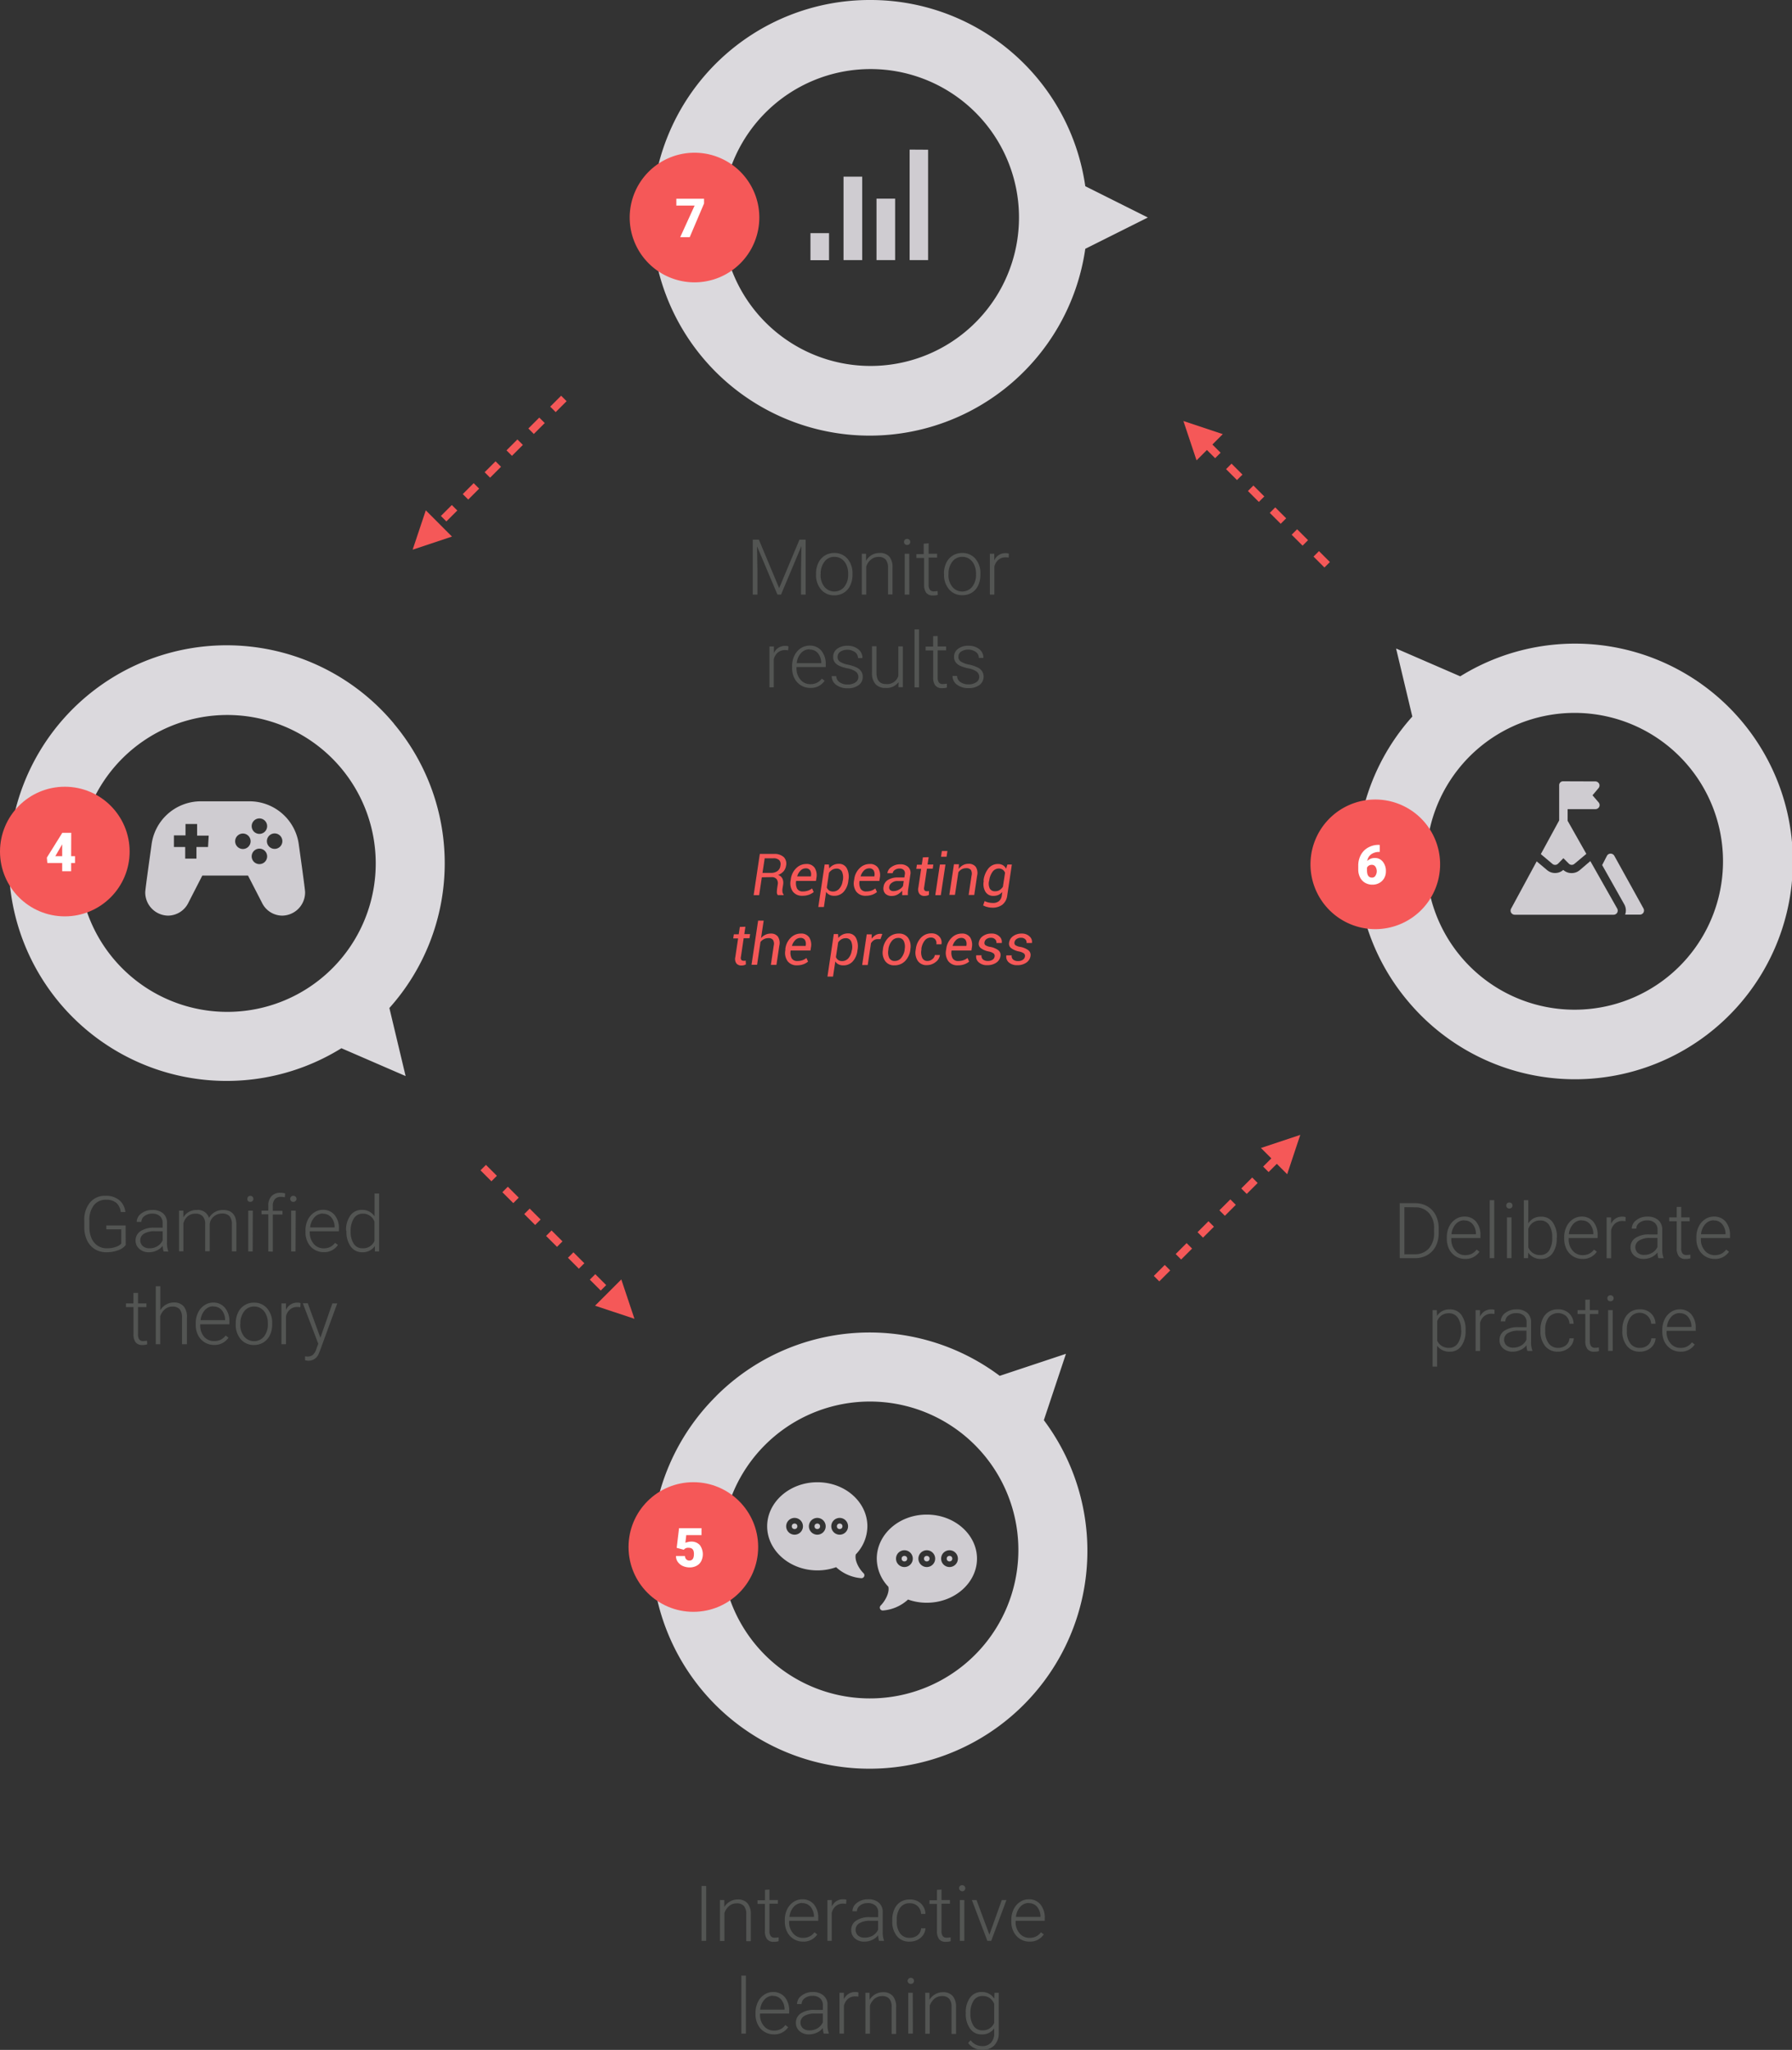 <svg xmlns="http://www.w3.org/2000/svg" xmlns:xlink="http://www.w3.org/1999/xlink" id="Layer_1" data-name="Layer 1" viewBox="0 0 463.67 530.41"><rect x="0" y="0" width="463.67" height="530.41" fill="#333333" stroke="none"/><defs><style>.cls-1,.cls-4{fill:none;}.cls-2{clip-path:url(#clip-path);}.cls-3{clip-path:url(#clip-path-2);}.cls-4{stroke:#f55858;stroke-width:2px;stroke-dasharray:4 4;}.cls-5{fill:#f55858;}.cls-6{clip-path:url(#clip-path-3);}.cls-7{fill:#535553;}.cls-8{clip-path:url(#clip-path-4);}.cls-9{fill:#dbd9dd;}.cls-10{clip-path:url(#clip-path-6);}.cls-11{clip-path:url(#clip-path-7);}.cls-12{fill:#fff;}.cls-13{clip-path:url(#clip-path-8);}.cls-14{clip-path:url(#clip-path-10);}.cls-15{clip-path:url(#clip-path-11);}.cls-16{clip-path:url(#clip-path-12);}.cls-17{clip-path:url(#clip-path-13);}.cls-18{clip-path:url(#clip-path-14);}.cls-19{clip-path:url(#clip-path-15);}.cls-20{clip-path:url(#clip-path-16);}.cls-21{clip-path:url(#clip-path-17);}.cls-22{fill:#cfccd1;}.cls-23{clip-path:url(#clip-path-18);}.cls-24{clip-path:url(#clip-path-20);}.cls-25{clip-path:url(#clip-path-21);}.cls-26{clip-path:url(#clip-path-22);}.cls-27{clip-path:url(#clip-path-23);}.cls-28{clip-path:url(#clip-path-24);}.cls-29{clip-path:url(#clip-path-26);}.cls-30{clip-path:url(#clip-path-28);}</style><clipPath id="clip-path"><rect class="cls-1" x="138.79" y="293.02" width="11.6" height="57.34" transform="translate(-185.12 196.46) rotate(-45)"></rect></clipPath><clipPath id="clip-path-2"><rect class="cls-1" x="-727.97" y="-268.18" width="1920" height="1080"></rect></clipPath><clipPath id="clip-path-3"><rect class="cls-1" x="-5.87" y="297.51" width="131.82" height="62.4"></rect></clipPath><clipPath id="clip-path-4"><rect class="cls-1" x="6.5" y="164.3" width="114.58" height="130.08" transform="translate(-132.49 94.66) rotate(-40)"></rect></clipPath><clipPath id="clip-path-6"><rect class="cls-1" x="-1" y="202.58" width="35.53" height="35.53"></rect></clipPath><clipPath id="clip-path-7"><rect class="cls-1" x="4.01" y="205.64" width="23.51" height="30.4"></rect></clipPath><clipPath id="clip-path-8"><rect class="cls-1" x="165.53" y="338.3" width="130.08" height="114.58" transform="translate(-212.19 278.9) rotate(-45)"></rect></clipPath><clipPath id="clip-path-10"><rect class="cls-1" x="125.03" y="475.88" width="200" height="62.4"></rect></clipPath><clipPath id="clip-path-11"><rect class="cls-1" x="161.64" y="382.53" width="35.53" height="35.53"></rect></clipPath><clipPath id="clip-path-12"><rect class="cls-1" x="166.65" y="385.59" width="23.51" height="30.4"></rect></clipPath><clipPath id="clip-path-13"><rect class="cls-1" x="167.92" y="-1" width="130.08" height="114.58"></rect></clipPath><clipPath id="clip-path-14"><rect class="cls-1" x="127.03" y="127.53" width="200" height="62.4"></rect></clipPath><clipPath id="clip-path-15"><rect class="cls-1" x="161.94" y="38.52" width="35.53" height="35.53"></rect></clipPath><clipPath id="clip-path-16"><rect class="cls-1" x="166.95" y="41.59" width="23.51" height="30.4"></rect></clipPath><clipPath id="clip-path-17"><rect class="cls-1" x="208.7" y="37.74" width="32.44" height="30.56"></rect></clipPath><clipPath id="clip-path-18"><rect class="cls-1" x="345.11" y="151.86" width="114.58" height="130.08" transform="translate(-45.28 309.41) rotate(-40)"></rect></clipPath><clipPath id="clip-path-20"><rect class="cls-1" x="304.18" y="299.23" width="200" height="62.4"></rect></clipPath><clipPath id="clip-path-21"><rect class="cls-1" x="338.09" y="205.88" width="35.53" height="35.53"></rect></clipPath><clipPath id="clip-path-22"><rect class="cls-1" x="343.1" y="208.94" width="23.51" height="30.4"></rect></clipPath><clipPath id="clip-path-23"><rect class="cls-1" x="389.82" y="201.16" width="36.56" height="36.53"></rect></clipPath><clipPath id="clip-path-24"><rect class="cls-1" x="319.97" y="99.83" width="11.6" height="57.34" transform="translate(4.55 267.99) rotate(-45)"></rect></clipPath><clipPath id="clip-path-26"><rect class="cls-1" x="288.22" y="307.4" width="57.34" height="11.6" transform="translate(-128.65 315.81) rotate(-45)"></rect></clipPath><clipPath id="clip-path-28"><rect class="cls-1" x="97.67" y="116.86" width="57.34" height="11.6" transform="translate(-49.73 125.26) rotate(-45)"></rect></clipPath></defs><g class="cls-2"><g class="cls-3"><polyline class="cls-4" points="125.03 302.12 157.37 334.45 158.07 335.16"></polyline><polygon class="cls-5" points="153.97 337.85 164.16 341.24 160.76 331.06 153.97 337.85"></polygon></g></g><g class="cls-6"><path class="cls-7" d="M32.53,322.13a4,4,0,0,1-2,1.39,8.52,8.52,0,0,1-3,.5,5.54,5.54,0,0,1-3-.8,5.42,5.42,0,0,1-2-2.27,7.78,7.78,0,0,1-.72-3.36V315.8a6.89,6.89,0,0,1,1.5-4.68,5,5,0,0,1,4-1.71,5.37,5.37,0,0,1,3.54,1.12,4.62,4.62,0,0,1,1.59,3.08h-1.2a3.74,3.74,0,0,0-1.15-2.38,4,4,0,0,0-2.64-.8,3.87,3.87,0,0,0-3.15,1.41,6.09,6.09,0,0,0-1.17,4v1.68a7.09,7.09,0,0,0,.55,2.87,4.4,4.4,0,0,0,1.59,1.93,4.15,4.15,0,0,0,2.37.68,6.55,6.55,0,0,0,2.66-.49,2.89,2.89,0,0,0,1.08-.75v-3.67H27.51v-1h5Z"></path><path class="cls-7" d="M42.33,323.82a5.23,5.23,0,0,1-.22-1.47,4.28,4.28,0,0,1-1.57,1.23,4.78,4.78,0,0,1-2,.44,3.51,3.51,0,0,1-2.46-.85,2.79,2.79,0,0,1-1-2.17,2.82,2.82,0,0,1,1.29-2.44,6.16,6.16,0,0,1,3.58-.9h2.13v-1.2a2.33,2.33,0,0,0-.7-1.78,2.91,2.91,0,0,0-2-.65,3.25,3.25,0,0,0-2,.62,1.9,1.9,0,0,0-.8,1.51H35.37A2.76,2.76,0,0,1,36.54,314a4.53,4.53,0,0,1,2.88-.92,4.08,4.08,0,0,1,2.79.89,3.13,3.13,0,0,1,1,2.46v5a6.19,6.19,0,0,0,.32,2.3v.11ZM38.66,323a3.84,3.84,0,0,0,2.09-.56,3.29,3.29,0,0,0,1.34-1.54v-2.32H40a5.25,5.25,0,0,0-2.74.64,2,2,0,0,0-.68,2.75l0,0a1.61,1.61,0,0,0,.35.43A2.48,2.48,0,0,0,38.66,323Z"></path><path class="cls-7" d="M47.44,313.26V315a3.88,3.88,0,0,1,1.46-1.44,4,4,0,0,1,2-.48,3,3,0,0,1,3.19,2.05,4.08,4.08,0,0,1,1.51-1.52,4.25,4.25,0,0,1,2.09-.53c2.27,0,3.42,1.24,3.47,3.71v7H60v-7a3.22,3.22,0,0,0-.61-2.1,2.5,2.5,0,0,0-2-.68,3.1,3.1,0,0,0-2.13.81,2.92,2.92,0,0,0-1,1.94v7H53.09v-7.05a2.85,2.85,0,0,0-.64-2,2.52,2.52,0,0,0-1.94-.67,3,3,0,0,0-1.89.63,3.69,3.69,0,0,0-1.17,1.87v7.24H46.32V313.26Z"></path><path class="cls-7" d="M64,310.21a.76.76,0,0,1,.75-.79h0a.78.78,0,0,1,.59.23.74.74,0,0,1,.22.56.7.7,0,0,1-.22.55.81.81,0,0,1-.59.22.77.77,0,0,1-.58-.22A.7.7,0,0,1,64,310.21Zm1.38,13.61H64.24V313.26h1.17Z"></path><path class="cls-7" d="M69.42,323.82v-9.61H67.67v-.95h1.75V312a3.48,3.48,0,0,1,.83-2.49,3,3,0,0,1,2.3-.87,4.69,4.69,0,0,1,1.24.16l-.09,1a4.81,4.81,0,0,0-1.07-.12,1.93,1.93,0,0,0-1.5.61,2.45,2.45,0,0,0-.54,1.7v1.32h2.5v.95h-2.5v9.61Z"></path><path class="cls-7" d="M75.09,310.21a.82.82,0,0,1,.22-.56.74.74,0,0,1,.58-.23.8.8,0,0,1,.6.23.78.78,0,0,1-.6,1.33.77.77,0,0,1-.58-.22A.82.82,0,0,1,75.09,310.21Zm1.38,13.61H75.34V313.26h1.17Z"></path><path class="cls-7" d="M83.78,324a4.55,4.55,0,0,1-2.44-.67,4.38,4.38,0,0,1-1.69-1.85,5.59,5.59,0,0,1-.61-2.66v-.42a6.32,6.32,0,0,1,.59-2.74,4.8,4.8,0,0,1,1.65-1.92,4,4,0,0,1,2.28-.7,3.79,3.79,0,0,1,3,1.32,5.26,5.26,0,0,1,1.13,3.58v.66H80.15v.22a4.48,4.48,0,0,0,1,3,3.3,3.3,0,0,0,2.6,1.19,3.76,3.76,0,0,0,1.65-.34,3.7,3.7,0,0,0,1.3-1.09l.74.55A4.25,4.25,0,0,1,83.78,324Zm-.22-10a2.91,2.91,0,0,0-2.22,1,4.57,4.57,0,0,0-1.1,2.6h6.34v-.12a3.88,3.88,0,0,0-.87-2.49,2.72,2.72,0,0,0-2.15-.93Z"></path><path class="cls-7" d="M89.55,318.44a6.29,6.29,0,0,1,1.1-3.92,3.52,3.52,0,0,1,3-1.46,3.69,3.69,0,0,1,3.26,1.69v-5.93h1.18v15H97v-1.4a3.78,3.78,0,0,1-3.3,1.6,3.51,3.51,0,0,1-2.94-1.47,6.39,6.39,0,0,1-1.12-4Zm1.18.21a5.52,5.52,0,0,0,.81,3.19A2.62,2.62,0,0,0,93.83,323a3.15,3.15,0,0,0,3.06-1.9v-5a3.11,3.11,0,0,0-3-2.06,2.64,2.64,0,0,0-2.29,1.15A5.93,5.93,0,0,0,90.73,318.65Z"></path><path class="cls-7" d="M35.71,334.55v2.71h2.18v.95H35.71v7.05a2.15,2.15,0,0,0,.31,1.31,1.24,1.24,0,0,0,1.07.43,7.45,7.45,0,0,0,.95-.09l.05.94a3.78,3.78,0,0,1-1.25.17,2.08,2.08,0,0,1-1.75-.7,3.34,3.34,0,0,1-.55-2.06v-7.05H32.59v-.95h1.94v-2.71Z"></path><path class="cls-7" d="M41.48,339A4,4,0,0,1,43,337.54a3.91,3.91,0,0,1,2-.52,3.14,3.14,0,0,1,2.53,1,4.22,4.22,0,0,1,.84,2.87v6.93H47.09v-6.94a3.24,3.24,0,0,0-.6-2.11,2.38,2.38,0,0,0-1.89-.69,2.93,2.93,0,0,0-1.92.68,4,4,0,0,0-1.23,1.83v7.23H40.31v-15h1.17Z"></path><path class="cls-7" d="M55.38,348a4.56,4.56,0,0,1-4.13-2.52,5.72,5.72,0,0,1-.6-2.66v-.42a6,6,0,0,1,.59-2.74,4.7,4.7,0,0,1,1.64-1.92,4.07,4.07,0,0,1,2.29-.7,3.79,3.79,0,0,1,3,1.32A5.32,5.32,0,0,1,59.35,342v.66H51.81v.22a4.41,4.41,0,0,0,1,3A3.31,3.31,0,0,0,55.43,347a3.8,3.8,0,0,0,1.66-.34,3.7,3.7,0,0,0,1.3-1.09l.73.55A4.26,4.26,0,0,1,55.38,348Zm-.21-10A2.92,2.92,0,0,0,53,339a4.5,4.5,0,0,0-1.1,2.6h6.34v-.12a4,4,0,0,0-.87-2.49,2.72,2.72,0,0,0-2.15-.93Z"></path><path class="cls-7" d="M61,342.38a6.32,6.32,0,0,1,.59-2.74,4.46,4.46,0,0,1,4.12-2.58,4.32,4.32,0,0,1,3.4,1.48,5.59,5.59,0,0,1,1.31,3.92v.25a6.13,6.13,0,0,1-.59,2.76,4.44,4.44,0,0,1-1.66,1.88,4.61,4.61,0,0,1-2.45.67,4.38,4.38,0,0,1-3.42-1.48,5.71,5.71,0,0,1-1.3-3.92Zm1.17.33a4.79,4.79,0,0,0,1,3.11,3.33,3.33,0,0,0,4.69.45h0a4.78,4.78,0,0,0,.45-.45,5,5,0,0,0,1-3.21v-.23a5.27,5.27,0,0,0-.45-2.21,3.63,3.63,0,0,0-1.26-1.56,3.21,3.21,0,0,0-1.85-.55,3.13,3.13,0,0,0-2.55,1.22,5,5,0,0,0-1,3.21Z"></path><path class="cls-7" d="M77.71,338.25a5.27,5.27,0,0,0-.79-.07,2.82,2.82,0,0,0-1.85.62A3.29,3.29,0,0,0,74,340.57v7.25H72.82V337.26H74v1.68a3.11,3.11,0,0,1,3-1.88,1.84,1.84,0,0,1,.77.13Z"></path><path class="cls-7" d="M82.9,346.14l3.1-8.88h1.26l-4.51,12.36-.24.55a2.83,2.83,0,0,1-2.68,1.92,3,3,0,0,1-.9-.14v-1l.6.06a2.2,2.2,0,0,0,1.4-.43,3.27,3.27,0,0,0,.9-1.46l.52-1.42-4-10.48h1.28Z"></path></g><g class="cls-8"><g class="cls-3"><path class="cls-9" d="M88.23,198.72a38.41,38.41,0,1,1-26.07-13.57A38.4,38.4,0,0,1,88.23,198.72Zm13.69-11.49a56.36,56.36,0,1,0-13.58,84l16.61,7.2-4.2-17.61a56.14,56.14,0,0,0,1.17-73.56Z"></path></g></g><g class="cls-10"><circle class="cls-5" cx="16.77" cy="220.34" r="16.77"></circle></g><g class="cls-11"><path class="cls-12" d="M18.41,221.54h1v1.77h-1v2.12H16.09v-2.12H12.25l-.13-1.4,4-6.42h2.31Zm-4.1,0h1.78v-3.07l-.14.24Z"></path></g><g class="cls-13"><g class="cls-3"><path class="cls-9" d="M197.93,373.9a38.41,38.41,0,1,1-11.25,27.16A38.41,38.41,0,0,1,197.93,373.9Zm-12.64-12.64a56.37,56.37,0,1,0,84.8,6.21l5.72-17.17L258.67,356a56.13,56.13,0,0,0-73.38,5.24Z"></path></g></g><g class="cls-14"><path class="cls-7" d="M182.72,502.2h-1.2V488h1.2Z"></path><path class="cls-7" d="M187.41,491.64v1.8A4,4,0,0,1,188.9,492a3.8,3.8,0,0,1,2-.51,3.17,3.17,0,0,1,2.53,1,4.34,4.34,0,0,1,.84,2.87v6.93h-1.18v-7a3.24,3.24,0,0,0-.6-2.11,2.38,2.38,0,0,0-1.89-.69,3,3,0,0,0-1.92.67,4,4,0,0,0-1.24,1.84v7.23h-1.16v-10.6Z"></path><path class="cls-7" d="M199.09,488.93v2.71h2.19v.95h-2.19v7.05a2.23,2.23,0,0,0,.32,1.31,1.23,1.23,0,0,0,1.06.43,6.64,6.64,0,0,0,1-.1v1a3.78,3.78,0,0,1-1.25.17,2.08,2.08,0,0,1-1.75-.7,3.28,3.28,0,0,1-.55-2.06v-7.05H196v-.95h1.94V489Z"></path><path class="cls-7" d="M207.8,502.4a4.56,4.56,0,0,1-4.13-2.52,5.85,5.85,0,0,1-.6-2.66v-.42a6,6,0,0,1,.59-2.74,4.7,4.7,0,0,1,1.64-1.92,4.07,4.07,0,0,1,2.29-.7,3.81,3.81,0,0,1,3,1.31,5.35,5.35,0,0,1,1.13,3.59V497h-7.54v.22a4.36,4.36,0,0,0,1,3,3.25,3.25,0,0,0,2.59,1.2,3.8,3.8,0,0,0,1.66-.34,3.55,3.55,0,0,0,1.3-1.1l.73.56A4.24,4.24,0,0,1,207.8,502.4Zm-.21-10a2.91,2.91,0,0,0-2.22,1,4.5,4.5,0,0,0-1.1,2.6h6.34v-.13a4,4,0,0,0-.87-2.48,2.77,2.77,0,0,0-2.15-.95Z"></path><path class="cls-7" d="M218.93,492.63a5.27,5.27,0,0,0-.79-.07,2.88,2.88,0,0,0-1.85.61,3.34,3.34,0,0,0-1.08,1.78v7.25h-1.12V491.64h1.15v1.67a3.1,3.1,0,0,1,3-1.87,1.84,1.84,0,0,1,.77.13Z"></path><path class="cls-7" d="M227.44,502.2a5.62,5.62,0,0,1-.22-1.47,3.94,3.94,0,0,1-1.57,1.23,4.78,4.78,0,0,1-2,.44,3.56,3.56,0,0,1-2.46-.85,2.76,2.76,0,0,1-.94-2.15,2.81,2.81,0,0,1,1.28-2.44,6.16,6.16,0,0,1,3.58-.9h2.12v-1.2a2.28,2.28,0,0,0-.7-1.78,2.84,2.84,0,0,0-2-.65,3.13,3.13,0,0,0-2,.62,1.87,1.87,0,0,0-.8,1.5h-1.17a2.74,2.74,0,0,1,1.17-2.19,4.53,4.53,0,0,1,2.88-.92,4.07,4.07,0,0,1,2.79.88,3.19,3.19,0,0,1,1,2.47v5a6.14,6.14,0,0,0,.32,2.29v.12Zm-3.67-.84a4,4,0,0,0,2.1-.56,3.41,3.41,0,0,0,1.34-1.52V497h-2.12a5.25,5.25,0,0,0-2.74.64,2,2,0,0,0-.69,2.74,1.83,1.83,0,0,0,.35.44A2.5,2.5,0,0,0,223.77,501.36Z"></path><path class="cls-7" d="M235.39,501.41a3.07,3.07,0,0,0,2.05-.69,2.43,2.43,0,0,0,.89-1.78h1.13a3.48,3.48,0,0,1-.61,1.76,3.81,3.81,0,0,1-1.48,1.25,4.47,4.47,0,0,1-2,.45,4.07,4.07,0,0,1-3.28-1.4,5.87,5.87,0,0,1-1.22-3.89v-.35a6.55,6.55,0,0,1,.55-2.76,4.22,4.22,0,0,1,1.56-1.86,4.39,4.39,0,0,1,2.39-.65,4.07,4.07,0,0,1,2.87,1,3.82,3.82,0,0,1,1.21,2.73h-1.13a2.82,2.82,0,0,0-2.88-2.76h-.07a2.9,2.9,0,0,0-2.45,1.14,5.13,5.13,0,0,0-.88,3.2v.34a5,5,0,0,0,.88,3.16A2.91,2.91,0,0,0,235.39,501.41Z"></path><path class="cls-7" d="M243.61,488.93v2.71h2.18v.95h-2.18v7.05a2.22,2.22,0,0,0,.31,1.31,1.23,1.23,0,0,0,1.06.43,6.64,6.64,0,0,0,1-.1v1a3.78,3.78,0,0,1-1.25.17,2.08,2.08,0,0,1-1.75-.7,3.34,3.34,0,0,1-.55-2.06v-7.05h-1.94v-.95h1.94V489Z"></path><path class="cls-7" d="M248.15,488.58a.76.76,0,0,1,.21-.55.73.73,0,0,1,.59-.23.76.76,0,0,1,.59.23.82.82,0,0,1,.22.55.76.76,0,0,1-.74.78h0a.81.81,0,0,1-.59-.22A.76.76,0,0,1,248.15,488.58Zm1.37,13.62h-1.17V491.64h1.17Z"></path><path class="cls-7" d="M256,500.59l3.21-8.95h1.2l-3.94,10.56h-1l-4-10.56h1.2Z"></path><path class="cls-7" d="M266.41,502.4a4.56,4.56,0,0,1-4.13-2.52,5.59,5.59,0,0,1-.61-2.66v-.42a6.32,6.32,0,0,1,.59-2.74,4.72,4.72,0,0,1,1.65-1.92,4,4,0,0,1,2.28-.7,3.78,3.78,0,0,1,3,1.31,5.35,5.35,0,0,1,1.13,3.59V497h-7.54v.22a4.41,4.41,0,0,0,1,3,3.28,3.28,0,0,0,2.6,1.2,3.76,3.76,0,0,0,1.65-.34,3.58,3.58,0,0,0,1.31-1.1l.73.56A4.29,4.29,0,0,1,266.41,502.4Zm-.22-10a2.91,2.91,0,0,0-2.22,1,4.5,4.5,0,0,0-1.1,2.6h6.34v-.13a3.87,3.87,0,0,0-.87-2.48,2.69,2.69,0,0,0-2.15-.95Z"></path><path class="cls-7" d="M193,526.2h-1.17v-15H193Z"></path><path class="cls-7" d="M200.23,526.4a4.55,4.55,0,0,1-2.44-.67,4.38,4.38,0,0,1-1.69-1.85,5.59,5.59,0,0,1-.61-2.66v-.42a6.32,6.32,0,0,1,.59-2.74,4.59,4.59,0,0,1,1.65-1.92,4,4,0,0,1,2.28-.7,3.82,3.82,0,0,1,3.05,1.31,5.35,5.35,0,0,1,1.13,3.59V521h-7.54v.22a4.41,4.41,0,0,0,1,3,3.28,3.28,0,0,0,2.6,1.2,3.76,3.76,0,0,0,1.65-.34,3.55,3.55,0,0,0,1.3-1.1l.74.56A4.28,4.28,0,0,1,200.23,526.4Zm-.22-10a2.91,2.91,0,0,0-2.22,1,4.5,4.5,0,0,0-1.1,2.6H203v-.13a3.87,3.87,0,0,0-.87-2.48,2.69,2.69,0,0,0-2.15-.95Z"></path><path class="cls-7" d="M213.14,526.2a5.24,5.24,0,0,1-.23-1.47,3.94,3.94,0,0,1-1.57,1.23,4.78,4.78,0,0,1-2,.44,3.6,3.6,0,0,1-2.47-.85,2.76,2.76,0,0,1-.94-2.15,2.85,2.85,0,0,1,1.28-2.44,6.16,6.16,0,0,1,3.58-.9h2.12v-1.2a2.28,2.28,0,0,0-.7-1.78,2.8,2.8,0,0,0-2-.65,3.13,3.13,0,0,0-2,.62,1.87,1.87,0,0,0-.8,1.5h-1.18a2.74,2.74,0,0,1,1.18-2.19,4.53,4.53,0,0,1,2.88-.92,4.12,4.12,0,0,1,2.78.88,3.18,3.18,0,0,1,1.05,2.47v5a5.93,5.93,0,0,0,.33,2.29v.12Zm-3.68-.84a4,4,0,0,0,2.1-.56,3.41,3.41,0,0,0,1.34-1.52V521h-2.09a5.19,5.19,0,0,0-2.73.64,2,2,0,0,0-.68,2.74,1.66,1.66,0,0,0,.35.44,2.46,2.46,0,0,0,1.71.54Z"></path><path class="cls-7" d="M222.09,516.63a5.27,5.27,0,0,0-.79-.07,2.88,2.88,0,0,0-1.85.61,3.44,3.44,0,0,0-1.08,1.78v7.25h-1.16V515.64h1.14v1.67a3.1,3.1,0,0,1,3-1.87,1.84,1.84,0,0,1,.77.13Z"></path><path class="cls-7" d="M225,515.64v1.8a4.22,4.22,0,0,1,1.5-1.44,3.9,3.9,0,0,1,2-.51,3.17,3.17,0,0,1,2.53,1,4.34,4.34,0,0,1,.84,2.87v6.93H230.7v-7a3.13,3.13,0,0,0-.6-2.11,2.38,2.38,0,0,0-1.89-.69,3,3,0,0,0-1.91.67,4,4,0,0,0-1.21,1.83v7.23h-1.16V515.64Z"></path><path class="cls-7" d="M234.83,512.58a.77.77,0,0,1,.26-.58.73.73,0,0,1,.59-.23.76.76,0,0,1,.59.23.82.82,0,0,1,.22.55.76.76,0,0,1-.74.78h-.07a.81.81,0,0,1-.59-.22A.79.79,0,0,1,234.83,512.58Zm1.37,13.62H235V515.64h1.17Z"></path><path class="cls-7" d="M240.49,515.64v1.8A4.17,4.17,0,0,1,242,516a3.9,3.9,0,0,1,2-.51,3.17,3.17,0,0,1,2.53,1,4.34,4.34,0,0,1,.84,2.87v6.93H246.2v-7a3.13,3.13,0,0,0-.6-2.11,2.38,2.38,0,0,0-1.89-.69,3,3,0,0,0-1.92.67,4.11,4.11,0,0,0-1.23,1.84v7.23H239.4v-10.6Z"></path><path class="cls-7" d="M249.89,520.82a6.37,6.37,0,0,1,1.1-3.93,3.54,3.54,0,0,1,3-1.45,3.68,3.68,0,0,1,3.28,1.72l.06-1.52h1.09V526a4.51,4.51,0,0,1-1.14,3.23,4.12,4.12,0,0,1-3.1,1.19,4.63,4.63,0,0,1-2.1-.49,4,4,0,0,1-1.58-1.32l.65-.7a3.68,3.68,0,0,0,2.95,1.52,3,3,0,0,0,2.29-.86,3.45,3.45,0,0,0,.85-2.4v-1.33a3.76,3.76,0,0,1-3.27,1.57,3.51,3.51,0,0,1-2.95-1.47,6.36,6.36,0,0,1-1.13-3.94Zm1.2.18a5.47,5.47,0,0,0,.81,3.18,2.6,2.6,0,0,0,2.28,1.17,3.12,3.12,0,0,0,3.06-1.93v-4.91a3.37,3.37,0,0,0-1.15-1.51,3.15,3.15,0,0,0-1.86-.53,2.64,2.64,0,0,0-2.29,1.15A5.81,5.81,0,0,0,251.09,521Z"></path></g><g class="cls-15"><circle class="cls-5" cx="179.4" cy="400.29" r="16.77"></circle></g><g class="cls-16"><path class="cls-12" d="M175.09,400.51l.61-5.09h5.81v1.79h-3.94l-.23,2A2.54,2.54,0,0,1,178,399a2.94,2.94,0,0,1,.78-.11,2.91,2.91,0,0,1,2.28.88,4,4,0,0,1,.37,4.19,2.81,2.81,0,0,1-1.2,1.19,3.72,3.72,0,0,1-1.82.42,4.25,4.25,0,0,1-1.76-.38,3.17,3.17,0,0,1-1.29-1.06,2.49,2.49,0,0,1-.45-1.52h2.31a1.36,1.36,0,0,0,.34.86,1.08,1.08,0,0,0,.83.32c.78,0,1.16-.57,1.16-1.71s-.47-1.59-1.42-1.59a1.39,1.39,0,0,0-1.2.51Z"></path></g><g class="cls-17"><path class="cls-9" d="M225.22,17.87a38.41,38.41,0,1,1-27.13,11.25A38.41,38.41,0,0,1,225.22,17.87Zm0-17.87a56.36,56.36,0,1,0,55.59,64.38L297,56.28l-16.19-8.1A56.11,56.11,0,0,0,225.22,0Z"></path></g><g class="cls-18"><path class="cls-7" d="M196.35,139.63l5.25,12.55,5.26-12.55h1.6v14.22h-1.2v-6.19l.1-6.35-5.27,12.54h-.93l-5.28-12.49.1,6.26v6.23h-1.2V139.63Z"></path><path class="cls-7" d="M211.15,148.41a6.08,6.08,0,0,1,.59-2.75,4.41,4.41,0,0,1,4.11-2.57,4.33,4.33,0,0,1,3.42,1.47,5.73,5.73,0,0,1,1.31,3.93v.24a6.4,6.4,0,0,1-.59,2.76,4.37,4.37,0,0,1-1.67,1.89,4.52,4.52,0,0,1-2.45.66,4.35,4.35,0,0,1-3.41-1.48,5.72,5.72,0,0,1-1.31-3.92Zm1.17.32a4.79,4.79,0,0,0,1,3.11,3.32,3.32,0,0,0,4.67.47,3.48,3.48,0,0,0,.47-.47,5,5,0,0,0,1-3.21v-.22a5.31,5.31,0,0,0-.45-2.22,3.63,3.63,0,0,0-1.26-1.56,3.24,3.24,0,0,0-1.86-.55,3.08,3.08,0,0,0-2.54,1.23,4.92,4.92,0,0,0-1,3.2Z"></path><path class="cls-7" d="M224.09,143.28v1.81a4.14,4.14,0,0,1,1.48-1.49,3.9,3.9,0,0,1,2-.51,3.15,3.15,0,0,1,2.52.91,4.22,4.22,0,0,1,.84,2.87v6.94h-1.16V146.9a3.3,3.3,0,0,0-.6-2.11,2.38,2.38,0,0,0-1.89-.69,3,3,0,0,0-1.92.68,3.83,3.83,0,0,0-1.23,1.83v7.24H223V143.28Z"></path><path class="cls-7" d="M233.91,140.23a.76.76,0,0,1,.75-.79h.05a.78.78,0,0,1,.59.23.74.74,0,0,1,.22.56.7.7,0,0,1-.22.55.78.78,0,0,1-.59.23.74.74,0,0,1-.58-.23A.7.7,0,0,1,233.91,140.23Zm1.38,13.62h-1.2V143.28h1.17Z"></path><path class="cls-7" d="M240.28,140.58v2.7h2.19v1h-2.19v7a2.15,2.15,0,0,0,.32,1.31,1.21,1.21,0,0,0,1.05.43,7.46,7.46,0,0,0,.95-.1l.05,1a3.77,3.77,0,0,1-1.25.16,2.08,2.08,0,0,1-1.75-.7,3.32,3.32,0,0,1-.54-2v-7h-2v-1H239v-2.7Z"></path><path class="cls-7" d="M244.24,148.41a6.36,6.36,0,0,1,.59-2.75,4.43,4.43,0,0,1,4.12-2.57,4.33,4.33,0,0,1,3.42,1.47,5.73,5.73,0,0,1,1.31,3.93v.24a6.4,6.4,0,0,1-.59,2.76,4.37,4.37,0,0,1-1.67,1.89A4.55,4.55,0,0,1,249,154a4.32,4.32,0,0,1-3.41-1.48,5.64,5.64,0,0,1-1.32-3.92Zm1.17.32a4.79,4.79,0,0,0,1,3.11,3.31,3.31,0,0,0,4.66.47h0a3.48,3.48,0,0,0,.47-.47,5,5,0,0,0,1-3.21v-.22a5.31,5.31,0,0,0-.45-2.22,3.56,3.56,0,0,0-1.26-1.56,3.21,3.21,0,0,0-1.85-.55,3.14,3.14,0,0,0-2.55,1.23,4.92,4.92,0,0,0-1,3.2Z"></path><path class="cls-7" d="M261,144.28a4.22,4.22,0,0,0-.79-.07,2.81,2.81,0,0,0-1.85.61,3.44,3.44,0,0,0-1.08,1.77v7.26h-1.16V143.28h1.14V145a3.1,3.1,0,0,1,3-1.87,2,2,0,0,1,.77.12Z"></path><path class="cls-7" d="M203.93,168.28a4.25,4.25,0,0,0-.8-.07,2.88,2.88,0,0,0-1.85.61,3.44,3.44,0,0,0-1.08,1.77v7.26h-1.11V167.28h1.15V169a3.1,3.1,0,0,1,3-1.87,2,2,0,0,1,.77.12Z"></path><path class="cls-7" d="M209.68,178a4.53,4.53,0,0,1-4.13-2.51,5.85,5.85,0,0,1-.6-2.66v-.42a6.08,6.08,0,0,1,.59-2.75,4.7,4.7,0,0,1,1.64-1.92,4.16,4.16,0,0,1,2.29-.69,3.82,3.82,0,0,1,3.05,1.31,5.35,5.35,0,0,1,1.13,3.59v.65h-7.56v.23a4.41,4.41,0,0,0,1,3,3.25,3.25,0,0,0,2.59,1.2,3.81,3.81,0,0,0,1.66-.35,3.6,3.6,0,0,0,1.3-1.09l.73.56A4.26,4.26,0,0,1,209.68,178Zm-.21-10a2.91,2.91,0,0,0-2.22,1,4.41,4.41,0,0,0-1.1,2.6h6.34v-.13a4,4,0,0,0-.87-2.48,2.7,2.7,0,0,0-2.15-.91Z"></path><path class="cls-7" d="M222.09,175.16a1.68,1.68,0,0,0-.7-1.4,5.3,5.3,0,0,0-2.1-.82,9.84,9.84,0,0,1-2.18-.68,3,3,0,0,1-1.16-.95,2.29,2.29,0,0,1-.37-1.34,2.51,2.51,0,0,1,1-2.07,4.29,4.29,0,0,1,2.68-.81,4.38,4.38,0,0,1,2.83.91,2.81,2.81,0,0,1,1.06,2.28H222a1.9,1.9,0,0,0-.77-1.54,3.49,3.49,0,0,0-3.81-.11,1.59,1.59,0,0,0-.7,1.34,1.42,1.42,0,0,0,.58,1.22,6,6,0,0,0,2.12.8,9.73,9.73,0,0,1,2.3.77,2.9,2.9,0,0,1,1.14,1,2.44,2.44,0,0,1,.37,1.39,2.53,2.53,0,0,1-1.08,2.14,4.53,4.53,0,0,1-2.81.8,4.8,4.8,0,0,1-3-.89,2.76,2.76,0,0,1-1.14-2.26h1.17a2,2,0,0,0,.86,1.59,3.43,3.43,0,0,0,2.11.58,3.29,3.29,0,0,0,2-.54A1.61,1.61,0,0,0,222.09,175.16Z"></path><path class="cls-7" d="M232.49,176.51a3.8,3.8,0,0,1-3.4,1.49,3.27,3.27,0,0,1-2.57-1,4.22,4.22,0,0,1-.9-2.9v-6.88h1.16V174c0,2,.82,3,2.44,3a3,3,0,0,0,3.22-2.1v-7.65h1.17v10.57h-1.13Z"></path><path class="cls-7" d="M237.8,177.85h-1.17v-15h1.17Z"></path><path class="cls-7" d="M242.62,164.58v2.7h2.18v1h-2.18v7a2.22,2.22,0,0,0,.31,1.31A1.24,1.24,0,0,0,244,177a8.26,8.26,0,0,0,1-.1v1a3.77,3.77,0,0,1-1.25.16,2.08,2.08,0,0,1-1.75-.7,3.29,3.29,0,0,1-.55-2.05v-7H239.5v-1h1.94v-2.7Z"></path><path class="cls-7" d="M253.37,175.16a1.72,1.72,0,0,0-.69-1.4,5.41,5.41,0,0,0-2.11-.82,9.84,9.84,0,0,1-2.18-.68,2.88,2.88,0,0,1-1.15-.95,2.28,2.28,0,0,1-.38-1.34,2.51,2.51,0,0,1,1-2.07,4.29,4.29,0,0,1,2.68-.81,4.39,4.39,0,0,1,2.84.87,2.8,2.8,0,0,1,1.07,2.28h-1.18a1.87,1.87,0,0,0-.77-1.54,3.49,3.49,0,0,0-3.81-.11,1.59,1.59,0,0,0-.7,1.34,1.42,1.42,0,0,0,.58,1.22,6,6,0,0,0,2.12.8,10,10,0,0,1,2.31.77,2.87,2.87,0,0,1,1.13,1,2.7,2.7,0,0,1-.7,3.53,4.58,4.58,0,0,1-2.82.8,4.74,4.74,0,0,1-3-.89,2.73,2.73,0,0,1-1.15-2.26h1.17a2,2,0,0,0,.86,1.59,3.5,3.5,0,0,0,2.11.58,3.29,3.29,0,0,0,2-.54A1.6,1.6,0,0,0,253.37,175.16Z"></path></g><g class="cls-19"><path class="cls-5" d="M191.56,44.43a16.77,16.77,0,1,1-23.72,0h0A16.77,16.77,0,0,1,191.56,44.43Z"></path></g><g class="cls-20"><path class="cls-12" d="M182.17,52.65l-3.71,8.72H176l3.73-8.18H175V51.42h7.17Z"></path></g><g class="cls-21"><path class="cls-22" d="M209.7,60.33v7h4.81v-7Zm17.09-8.93V67.3h4.82V51.4Zm-8.53-5.69V67.3h4.83V45.71Zm17.1-7V67.3h4.78V38.74Z"></path></g><g class="cls-23"><g class="cls-3"><path class="cls-9" d="M378,247.54a38.4,38.4,0,1,1,26,13.57A38.4,38.4,0,0,1,378,247.54ZM364.25,259a56.36,56.36,0,1,0,13.58-84l-16.6-7.2,4.2,17.61A56.12,56.12,0,0,0,364.25,259Z"></path></g></g><g class="cls-24"><path class="cls-7" d="M362.17,325.55V311.33h4a6.17,6.17,0,0,1,3.14.8,5.46,5.46,0,0,1,2.16,2.28,7.23,7.23,0,0,1,.78,3.38v1.31a7.15,7.15,0,0,1-.77,3.37,5.45,5.45,0,0,1-2.18,2.28,6.34,6.34,0,0,1-3.22.8Zm1.2-13.2v12.19h2.72a4.69,4.69,0,0,0,3.61-1.49,5.83,5.83,0,0,0,1.36-4V317.8a5.64,5.64,0,0,0-1.34-3.93,4.54,4.54,0,0,0-3.53-1.48Z"></path><path class="cls-7" d="M379.09,325.75a4.56,4.56,0,0,1-4.13-2.52,5.85,5.85,0,0,1-.6-2.66v-.42a6,6,0,0,1,.59-2.74,4.7,4.7,0,0,1,1.64-1.92,4.07,4.07,0,0,1,2.29-.7,3.82,3.82,0,0,1,3.05,1.31,5.35,5.35,0,0,1,1.13,3.59v.66h-7.54v.22a4.36,4.36,0,0,0,1,3,3.25,3.25,0,0,0,2.59,1.2,3.8,3.8,0,0,0,1.66-.34,3.73,3.73,0,0,0,1.3-1.1l.73.56A4.27,4.27,0,0,1,379.09,325.75Zm-.21-10a2.91,2.91,0,0,0-2.22,1,4.41,4.41,0,0,0-1.1,2.6h6.33v-.13a3.92,3.92,0,0,0-.86-2.48,2.71,2.71,0,0,0-2.16-.95Z"></path><path class="cls-7" d="M386.63,325.55h-1.17v-15h1.17Z"></path><path class="cls-7" d="M389.74,311.93a.76.76,0,0,1,.21-.55.73.73,0,0,1,.59-.23.76.76,0,0,1,.59.23.81.81,0,0,1,0,1.11.91.91,0,0,1-1.18,0A.77.77,0,0,1,389.74,311.93Zm1.35,13.62h-1.17V315h1.17Z"></path><path class="cls-7" d="M402.79,320.38a6.41,6.41,0,0,1-1.09,3.92,3.51,3.51,0,0,1-2.94,1.45,3.81,3.81,0,0,1-3.34-1.64l-.05,1.44h-1.09v-15h1.16v6a3.67,3.67,0,0,1,3.3-1.73,3.5,3.5,0,0,1,3,1.43,6.39,6.39,0,0,1,1.09,4Zm-1.17-.21a5.5,5.5,0,0,0-.81-3.23,2.61,2.61,0,0,0-2.28-1.14,3.24,3.24,0,0,0-1.91.56,3.29,3.29,0,0,0-1.18,1.61v4.77a3.14,3.14,0,0,0,3.11,2,2.64,2.64,0,0,0,2.26-1.14A5.88,5.88,0,0,0,401.62,320.17Z"></path><path class="cls-7" d="M409.46,325.75a4.56,4.56,0,0,1-4.13-2.52,5.85,5.85,0,0,1-.6-2.66v-.42a6,6,0,0,1,.59-2.74,4.7,4.7,0,0,1,1.64-1.92,4.07,4.07,0,0,1,2.29-.7,3.84,3.84,0,0,1,3,1.31,5.35,5.35,0,0,1,1.13,3.59v.66h-7.49v.22a4.36,4.36,0,0,0,1,3,3.25,3.25,0,0,0,2.59,1.2,3.8,3.8,0,0,0,1.66-.34,3.55,3.55,0,0,0,1.3-1.1l.73.56A4.27,4.27,0,0,1,409.46,325.75Zm-.21-10a2.91,2.91,0,0,0-2.22,1,4.5,4.5,0,0,0-1.1,2.6h6.34v-.13a4,4,0,0,0-.87-2.48,2.69,2.69,0,0,0-2.15-.95Z"></path><path class="cls-7" d="M420.59,316a4.22,4.22,0,0,0-.79-.07,2.91,2.91,0,0,0-1.86.61,3.32,3.32,0,0,0-1.07,1.78v7.25H415.7V315h1.15v1.68a3.09,3.09,0,0,1,3-1.87,1.89,1.89,0,0,1,.78.13Z"></path><path class="cls-7" d="M429.09,325.55a5.23,5.23,0,0,1-.22-1.47,4.28,4.28,0,0,1-1.57,1.23,4.78,4.78,0,0,1-2,.44,3.56,3.56,0,0,1-2.46-.85,2.77,2.77,0,0,1-.95-2.15,2.82,2.82,0,0,1,1.29-2.44,6.16,6.16,0,0,1,3.58-.9h2.12v-1.2a2.33,2.33,0,0,0-.7-1.78,2.84,2.84,0,0,0-2-.65,3.13,3.13,0,0,0-2,.62,1.87,1.87,0,0,0-.8,1.5h-1.17a2.73,2.73,0,0,1,1.17-2.18,4.53,4.53,0,0,1,2.88-.92,4.07,4.07,0,0,1,2.79.88,3.18,3.18,0,0,1,1.05,2.47v5a6.14,6.14,0,0,0,.32,2.29v.12Zm-3.67-.84a3.94,3.94,0,0,0,2.09-.57,3.3,3.3,0,0,0,1.35-1.51v-2.32h-2.09a5.13,5.13,0,0,0-2.68.69,2,2,0,0,0-.67,2.75h0a1.61,1.61,0,0,0,.35.43,2.49,2.49,0,0,0,1.66.53Z"></path><path class="cls-7" d="M435,312.28V315h2.19v1H435v7a2.23,2.23,0,0,0,.32,1.31,1.23,1.23,0,0,0,1.06.43,6.64,6.64,0,0,0,1-.1v.95a3.78,3.78,0,0,1-1.25.17,2.05,2.05,0,0,1-1.74-.7,3.28,3.28,0,0,1-.55-2.06v-7H431.9v-1h1.94v-2.7Z"></path><path class="cls-7" d="M443.66,325.75a4.56,4.56,0,0,1-4.13-2.52,5.85,5.85,0,0,1-.6-2.66v-.42a6,6,0,0,1,.59-2.74,4.7,4.7,0,0,1,1.64-1.92,4.07,4.07,0,0,1,2.29-.7,3.82,3.82,0,0,1,3.05,1.31,5.35,5.35,0,0,1,1.13,3.59v.66h-7.54v.22a4.36,4.36,0,0,0,1,3,3.25,3.25,0,0,0,2.59,1.2,3.8,3.8,0,0,0,1.66-.34,3.73,3.73,0,0,0,1.3-1.1l.73.56A4.27,4.27,0,0,1,443.66,325.75Zm-.21-10a2.91,2.91,0,0,0-2.22,1,4.41,4.41,0,0,0-1.1,2.6h6.34v-.13a4,4,0,0,0-.87-2.48,2.69,2.69,0,0,0-2.15-.95Z"></path><path class="cls-7" d="M379.21,344.38a6.44,6.44,0,0,1-1.12,3.92,3.49,3.49,0,0,1-2.93,1.45,3.9,3.9,0,0,1-3.32-1.53v5.39h-1.17V339h1.09l.06,1.5a3.72,3.72,0,0,1,3.31-1.69,3.53,3.53,0,0,1,3,1.43,6.44,6.44,0,0,1,1.08,4Zm-1.17-.21a5.44,5.44,0,0,0-.83-3.19,2.72,2.72,0,0,0-2.32-1.18,3.33,3.33,0,0,0-1.84.52,3.2,3.2,0,0,0-1.18,1.51v5.06a3,3,0,0,0,1.2,1.39,3.4,3.4,0,0,0,1.84.48,2.65,2.65,0,0,0,2.3-1.18,5.93,5.93,0,0,0,.88-3.41Z"></path><path class="cls-7" d="M386.68,340a4.22,4.22,0,0,0-.79-.07,2.88,2.88,0,0,0-1.85.61,3.34,3.34,0,0,0-1.08,1.78v7.25H381.8V339h1.14v1.68a3.1,3.1,0,0,1,3-1.87,1.84,1.84,0,0,1,.77.13Z"></path><path class="cls-7" d="M395.2,349.55a5.24,5.24,0,0,1-.23-1.47,3.94,3.94,0,0,1-1.57,1.23,4.78,4.78,0,0,1-2,.44,3.6,3.6,0,0,1-2.47-.85,2.76,2.76,0,0,1-.94-2.15,2.85,2.85,0,0,1,1.28-2.44,6.16,6.16,0,0,1,3.58-.9H395v-1.2a2.28,2.28,0,0,0-.7-1.78,2.8,2.8,0,0,0-2-.65,3.13,3.13,0,0,0-2,.62,1.85,1.85,0,0,0-.81,1.5h-1.17a2.73,2.73,0,0,1,1.17-2.18,4.56,4.56,0,0,1,2.89-.92,4.12,4.12,0,0,1,2.78.88,3.19,3.19,0,0,1,1,2.47v5a5.93,5.93,0,0,0,.33,2.29v.12Zm-3.68-.84a4,4,0,0,0,2.1-.57,3.33,3.33,0,0,0,1.34-1.51v-2.32h-2.09a5.19,5.19,0,0,0-2.73.64,2,2,0,0,0-.68,2.74,1.66,1.66,0,0,0,.35.44,2.49,2.49,0,0,0,1.71.58Z"></path><path class="cls-7" d="M403.14,348.76a3.07,3.07,0,0,0,2.05-.69,2.43,2.43,0,0,0,.89-1.78h1.13a3.48,3.48,0,0,1-.61,1.76,3.9,3.9,0,0,1-1.51,1.25,4.47,4.47,0,0,1-2,.45,4.07,4.07,0,0,1-3.29-1.45,5.87,5.87,0,0,1-1.22-3.89v-.35a6.55,6.55,0,0,1,.55-2.76,4.25,4.25,0,0,1,1.57-1.86,4.33,4.33,0,0,1,2.38-.65,4.07,4.07,0,0,1,2.87,1,3.82,3.82,0,0,1,1.21,2.73h-1.07a2.85,2.85,0,0,0-.89-2,3.2,3.2,0,0,0-4.5.36h0a5.13,5.13,0,0,0-.88,3.2v.34a5.15,5.15,0,0,0,.88,3.16A2.92,2.92,0,0,0,403.14,348.76Z"></path><path class="cls-7" d="M411.36,336.28V339h2.19v1h-2.19v7a2.15,2.15,0,0,0,.32,1.31,1.21,1.21,0,0,0,1.05.43,6,6,0,0,0,.95-.1l.05.95a3.78,3.78,0,0,1-1.25.17,2.11,2.11,0,0,1-1.75-.7,3.33,3.33,0,0,1-.54-2.06v-7h-2v-1h2v-2.7Z"></path><path class="cls-7" d="M415.9,335.93a.76.76,0,0,1,.21-.55.86.86,0,0,1,1.18,0,.7.7,0,0,1,.22.55.74.74,0,0,1-.22.56.91.91,0,0,1-1.18,0A.77.77,0,0,1,415.9,335.93Zm1.38,13.62h-1.19V339h1.18Z"></path><path class="cls-7" d="M424.36,348.76a3.08,3.08,0,0,0,2-.69,2.44,2.44,0,0,0,.9-1.78h1.12a3.48,3.48,0,0,1-.61,1.76,3.81,3.81,0,0,1-1.48,1.25,4.34,4.34,0,0,1-2,.45,4.11,4.11,0,0,1-3.3-1.45,5.87,5.87,0,0,1-1.22-3.89v-.35a6.55,6.55,0,0,1,.55-2.76,4.3,4.3,0,0,1,1.57-1.86,4.39,4.39,0,0,1,2.39-.65,4,4,0,0,1,2.86,1,3.78,3.78,0,0,1,1.21,2.73h-1.12a3,3,0,0,0-5.41-1.62,5.19,5.19,0,0,0-.87,3.2v.34a5.07,5.07,0,0,0,.87,3.16A2.93,2.93,0,0,0,424.36,348.76Z"></path><path class="cls-7" d="M434.84,349.75a4.56,4.56,0,0,1-4.13-2.52,5.85,5.85,0,0,1-.6-2.66v-.42a6,6,0,0,1,.59-2.74,4.7,4.7,0,0,1,1.64-1.92,4.07,4.07,0,0,1,2.29-.7,3.84,3.84,0,0,1,3,1.31,5.35,5.35,0,0,1,1.13,3.59v.66h-7.54v.22a4.36,4.36,0,0,0,1,3,3.25,3.25,0,0,0,2.59,1.2,3.8,3.8,0,0,0,1.66-.34,3.55,3.55,0,0,0,1.3-1.1l.73.56A4.24,4.24,0,0,1,434.84,349.75Zm-.21-10a2.91,2.91,0,0,0-2.22,1,4.41,4.41,0,0,0-1.1,2.6h6.34v-.13a4,4,0,0,0-.87-2.48,2.69,2.69,0,0,0-2.15-.95Z"></path></g><g class="cls-25"><path class="cls-5" d="M367.71,211.79a16.77,16.77,0,1,1-23.72,0h0A16.77,16.77,0,0,1,367.71,211.79Z"></path></g><g class="cls-26"><path class="cls-12" d="M357,218.63v1.81h-.1a3.5,3.5,0,0,0-2.13.62,2.6,2.6,0,0,0-1,1.72,2.71,2.71,0,0,1,2-.77,2.52,2.52,0,0,1,2.06,1,3.78,3.78,0,0,1,.76,2.47,3.41,3.41,0,0,1-.44,1.74,3.17,3.17,0,0,1-1.25,1.24,3.57,3.57,0,0,1-1.78.45,3.73,3.73,0,0,1-1.9-.48,3.27,3.27,0,0,1-1.3-1.38,4.46,4.46,0,0,1-.48-2.06v-1a5.76,5.76,0,0,1,.66-2.76,4.72,4.72,0,0,1,1.89-1.92,5.37,5.37,0,0,1,2.71-.7Zm-2.08,5.15a1.31,1.31,0,0,0-1.22.73v.69c0,1.26.43,1.88,1.3,1.88a1,1,0,0,0,.88-.47,2.17,2.17,0,0,0,0-2.37,1.1,1.1,0,0,0-1-.46Z"></path></g><g class="cls-27"><path class="cls-22" d="M411.49,222.81l-2.75,2.35a3.21,3.21,0,0,1-2.09.75,3.13,3.13,0,0,1-2.16-.82,3.21,3.21,0,0,1-4.25,0l-2.63-2.21L391,235.09a1.08,1.08,0,0,0,0,1.07,1.1,1.1,0,0,0,.94.53H417.5a1.1,1.1,0,0,0,.94-.53,1.13,1.13,0,0,0,0-1.07Zm5.22-1.93a1.07,1.07,0,0,0-.94.59l-1.22,2.37L420.27,234a3.18,3.18,0,0,1,.22,2.66h3.81a1.1,1.1,0,0,0,.94-.53,1.13,1.13,0,0,0,0-1.07l-7.56-13.65A1.11,1.11,0,0,0,416.71,220.88Zm-12.22-18.72a1,1,0,0,0-1.06.94h0v9.18l-3.69,6.78L398.68,221l3,2.53a1.07,1.07,0,0,0,1.46-.06l1.38-1.41,1.41,1.41a1.05,1.05,0,0,0,1.43.06l3.1-2.59-1.1-1.94-3.75-6.63v-3h7.19a1.12,1.12,0,0,0,1-.62,1.08,1.08,0,0,0-.19-1.16l-1.56-1.81,1.53-1.81a1.07,1.07,0,0,0,.19-1.16,1.12,1.12,0,0,0-1-.62Z"></path></g><g class="cls-28"><g class="cls-3"><polyline class="cls-4" points="312.29 115.02 312.99 115.73 345.33 148.07"></polyline><polygon class="cls-5" points="316.39 112.33 306.2 108.94 309.6 119.12 316.39 112.33"></polygon></g></g><g class="cls-29"><g class="cls-3"><polyline class="cls-4" points="330.36 299.73 329.66 300.44 297.32 332.78"></polyline><polygon class="cls-5" points="333.05 303.83 336.44 293.65 326.26 297.04 333.05 303.83"></polygon></g></g><g class="cls-30"><g class="cls-3"><polyline class="cls-4" points="145.9 103.1 113.56 135.44 112.85 136.15"></polyline><polygon class="cls-5" points="110.17 132.05 106.77 142.23 116.95 138.84 110.17 132.05"></polygon></g></g><circle class="cls-22" cx="205.59" cy="394.93" r="0.72"></circle><circle class="cls-22" cx="217.26" cy="394.93" r="0.72"></circle><circle class="cls-22" cx="211.47" cy="394.93" r="0.72"></circle><path class="cls-22" d="M221.43,402.2a10.57,10.57,0,0,0,3-7.27c0-6.23-5.71-11.4-12.93-11.4s-13,5.18-13,11.4,5.79,11.41,13,11.41a14.24,14.24,0,0,0,4.84-.83,10.85,10.85,0,0,0,6.55,2.85.77.77,0,0,0,.77-.75.75.75,0,0,0-.23-.55C222.26,405.92,221.06,403.77,221.43,402.2Zm-15.84-5.1a2.17,2.17,0,1,1,2.17-2.17,2.17,2.17,0,0,1-2.17,2.17Zm5.88,0a2.17,2.17,0,1,1,2.17-2.17,2.17,2.17,0,0,1-2.17,2.17Zm5.79,0a2.17,2.17,0,1,1,2.17-2.17,2.17,2.17,0,0,1-2.17,2.17Z"></path><circle class="cls-22" cx="245.68" cy="403.3" r="0.72"></circle><circle class="cls-22" cx="234.01" cy="403.3" r="0.72"></circle><circle class="cls-22" cx="239.8" cy="403.3" r="0.72"></circle><path class="cls-22" d="M227.87,415.43a.76.76,0,0,0,0,1.07.77.77,0,0,0,.53.22,10.84,10.84,0,0,0,6.55-2.84,14.24,14.24,0,0,0,4.84.83c7.23,0,13-5.19,13-11.41s-5.79-11.4-13-11.4-12.93,5.16-12.93,11.4a10.57,10.57,0,0,0,3,7.27C230.21,412.13,229,414.28,227.87,415.43Zm15.64-12.13a2.17,2.17,0,1,1,2.17,2.17,2.17,2.17,0,0,1-2.17-2.17Zm-5.88,0a2.17,2.17,0,1,1,2.17,2.17,2.17,2.17,0,0,1-2.17-2.17Zm-5.79,0a2.17,2.17,0,1,1,2.17,2.17,2.17,2.17,0,0,1-2.17-2.17Z"></path><path class="cls-22" d="M77.33,218.65a12.87,12.87,0,0,0-12.61-11.31H51.81A12.86,12.86,0,0,0,39.2,218.65c-.1.77-1.62,11.44-1.62,12.19a6,6,0,0,0,5.9,6.08,5.91,5.91,0,0,0,5.28-3.37l3.59-7H64.17l3.6,7a5.86,5.86,0,0,0,5.28,3.37,6,6,0,0,0,5.89-6.08C78.94,230.05,77.43,219.35,77.33,218.65Zm-10.21-6.88a2,2,0,1,1-2,2h0A2,2,0,0,1,67.12,211.77Zm-13.29,7.39h-3v3H47.92v-3H45v-3h3v-2.94h3v3h3Zm9.36.49a2,2,0,1,1,0-3.94,2,2,0,0,1,0,3.94Zm3.93,3.94a2,2,0,1,1,2-2h0A2,2,0,0,1,67.12,223.59Zm3.94-3.94a2,2,0,1,1,2-2h0A2,2,0,0,1,71.06,219.65Z"></path><path class="cls-5" d="M197.12,227l-.69,4.62H195l1.6-10.66h3.65a3.54,3.54,0,0,1,2.52.79,2.4,2.4,0,0,1,.62,2.24,2.91,2.91,0,0,1-.65,1.47,3.64,3.64,0,0,1-1.41.94,1.87,1.87,0,0,1,1.12.94,2.71,2.71,0,0,1,.18,1.56l-.16,1a3.07,3.07,0,0,0,0,.9,1,1,0,0,0,.29.63l0,.18h-1.49a1,1,0,0,1-.26-.73,7.12,7.12,0,0,1,.07-1l.15-1a1.77,1.77,0,0,0-.29-1.41,1.57,1.57,0,0,0-1.28-.51Zm.17-1.14h2.07a2.92,2.92,0,0,0,1.8-.47,2,2,0,0,0,.77-1.41,1.6,1.6,0,0,0-.3-1.41,2.08,2.08,0,0,0-1.56-.48h-2.21Z"></path><path class="cls-5" d="M207.6,231.78a2.9,2.9,0,0,1-2.47-1.1,3.72,3.72,0,0,1-.56-2.86l.05-.32a4.75,4.75,0,0,1,1.4-2.86,3.65,3.65,0,0,1,2.58-1.08,2.45,2.45,0,0,1,2.2,1,3.62,3.62,0,0,1,.44,2.62l-.11.76H206a3.16,3.16,0,0,0,.25,2,1.6,1.6,0,0,0,1.51.72,4,4,0,0,0,1.31-.21,3.41,3.41,0,0,0,1.05-.57l.42.94a4.29,4.29,0,0,1-1.22.69A4.81,4.81,0,0,1,207.6,231.78Zm.83-7.09a1.82,1.82,0,0,0-1.31.59,3.25,3.25,0,0,0-.85,1.48l0,0h3.56l0-.11a2.11,2.11,0,0,0-.21-1.44A1.31,1.31,0,0,0,208.43,224.69Z"></path><path class="cls-5" d="M219.49,228a5,5,0,0,1-1.23,2.79,3.2,3.2,0,0,1-2.42,1,2.6,2.6,0,0,1-1.23-.26,2.14,2.14,0,0,1-.85-.76l-.58,3.92h-1.45l1.65-11h1.1l.07,1a3.36,3.36,0,0,1,1.1-.87,3.18,3.18,0,0,1,1.39-.3,2.21,2.21,0,0,1,2.08,1.18,4.69,4.69,0,0,1,.39,3.07Zm-1.42-.16a3.87,3.87,0,0,0-.19-2.24,1.46,1.46,0,0,0-1.44-.84,2.11,2.11,0,0,0-1.09.29,2.65,2.65,0,0,0-.85.79l-.57,3.8a1.73,1.73,0,0,0,.6.77,1.81,1.81,0,0,0,1,.27,2.11,2.11,0,0,0,1.65-.75,3.75,3.75,0,0,0,.84-1.93Z"></path><path class="cls-5" d="M224,231.78a2.89,2.89,0,0,1-2.46-1.1,3.68,3.68,0,0,1-.56-2.86l.05-.32a4.75,4.75,0,0,1,1.4-2.86,3.62,3.62,0,0,1,2.58-1.08,2.45,2.45,0,0,1,2.2,1,3.62,3.62,0,0,1,.43,2.62l-.11.76h-5.12a3.09,3.09,0,0,0,.25,2,1.59,1.59,0,0,0,1.51.72,4,4,0,0,0,1.31-.21,3.36,3.36,0,0,0,1-.57l.43.94a4.21,4.21,0,0,1-1.23.69A4.74,4.74,0,0,1,224,231.78Zm.84-7.09a1.85,1.85,0,0,0-1.32.59,3.32,3.32,0,0,0-.84,1.48v0h3.57v-.11a2.12,2.12,0,0,0-.2-1.44A1.33,1.33,0,0,0,224.81,224.69Z"></path><path class="cls-5" d="M233.44,231.63c0-.27,0-.5,0-.66a4.67,4.67,0,0,1,0-.52,4.35,4.35,0,0,1-1.2,1,3,3,0,0,1-1.44.38,2.24,2.24,0,0,1-1.77-.64,2,2,0,0,1-.41-1.74,2.4,2.4,0,0,1,1.17-1.79,4.84,4.84,0,0,1,2.6-.62H234l.12-.79a1.29,1.29,0,0,0-.25-1.11,1.49,1.49,0,0,0-1.15-.4,2,2,0,0,0-1.17.35,1.22,1.22,0,0,0-.57.85h-1.38v0a2.27,2.27,0,0,1,1.05-1.6,3.81,3.81,0,0,1,2.33-.7,2.85,2.85,0,0,1,2,.69,2.11,2.11,0,0,1,.56,2L235,230a5.15,5.15,0,0,0-.08.83,3.94,3.94,0,0,0,0,.77Zm-2.24-1.06a2.78,2.78,0,0,0,1.45-.41,2.44,2.44,0,0,0,1-.92l.19-1.28h-1.61a2.34,2.34,0,0,0-1.45.45,1.51,1.51,0,0,0-.69,1,1,1,0,0,0,.19.85A1.25,1.25,0,0,0,231.2,230.57Z"></path><path class="cls-5" d="M240.29,221.79,240,223.7h1.5l-.16,1.07h-1.5l-.72,4.82a1,1,0,0,0,.1.79.78.78,0,0,0,.59.22,1.1,1.1,0,0,0,.28,0,1.31,1.31,0,0,0,.27-.07l0,1a1.74,1.74,0,0,1-.51.22,2.87,2.87,0,0,1-.64.08,1.63,1.63,0,0,1-1.3-.53,2,2,0,0,1-.29-1.66l.72-4.82h-1.26l.16-1.07h1.26l.29-1.91Z"></path><path class="cls-5" d="M243.43,231.63H242l1.19-7.93h1.44Zm1.49-9.95h-1.44l.22-1.48h1.44Z"></path><path class="cls-5" d="M248.05,224.84a3.43,3.43,0,0,1,1.14-1,3.05,3.05,0,0,1,1.41-.33,2.23,2.23,0,0,1,1.85.76,2.92,2.92,0,0,1,.37,2.31l-.74,5h-1.45l.75-5a2,2,0,0,0-.18-1.51,1.5,1.5,0,0,0-1.21-.42,2.34,2.34,0,0,0-1.16.28,2.56,2.56,0,0,0-.86.78l-.88,5.84h-1.45l1.19-7.93h1.29Z"></path><path class="cls-5" d="M254.49,227.81a6,6,0,0,1,1.27-3.12,3.12,3.12,0,0,1,2.46-1.13,2.44,2.44,0,0,1,1.27.31,2.22,2.22,0,0,1,.83.91l.34-1.08h1.15l-1.19,8a3.55,3.55,0,0,1-1.24,2.37,4.15,4.15,0,0,1-2.68.79,4.84,4.84,0,0,1-1.2-.16,4.29,4.29,0,0,1-1.12-.43l.39-1.12a3.57,3.57,0,0,0,1,.36,4.86,4.86,0,0,0,1.14.13,2.39,2.39,0,0,0,1.58-.48,2.26,2.26,0,0,0,.72-1.46l.13-.9a3.07,3.07,0,0,1-1,.76,3.18,3.18,0,0,1-1.28.25,2.29,2.29,0,0,1-2.08-1.06,3.87,3.87,0,0,1-.44-2.75Zm1.42.16a3,3,0,0,0,.19,1.94,1.47,1.47,0,0,0,1.42.7,2.11,2.11,0,0,0,1.12-.3,3.06,3.06,0,0,0,.86-.86l.55-3.62a1.77,1.77,0,0,0-.61-.8,1.68,1.68,0,0,0-1-.3,2,2,0,0,0-1.64.87,4.83,4.83,0,0,0-.84,2.21Z"></path><path class="cls-5" d="M192.87,239.79l-.28,1.91h1.5l-.16,1.07h-1.51l-.71,4.82a1,1,0,0,0,.1.79.78.78,0,0,0,.59.22,1.1,1.1,0,0,0,.28,0,1.05,1.05,0,0,0,.26-.07l.06,1a1.74,1.74,0,0,1-.51.22,2.87,2.87,0,0,1-.64.08,1.63,1.63,0,0,1-1.3-.53,2,2,0,0,1-.29-1.66l.72-4.82h-1.26l.16-1.07h1.26l.29-1.91Z"></path><path class="cls-5" d="M196.92,242.72a3.51,3.51,0,0,1,1.14-.86,3.16,3.16,0,0,1,1.37-.3,2.18,2.18,0,0,1,1.83.77,3,3,0,0,1,.39,2.33l-.75,5h-1.44l.74-5a1.88,1.88,0,0,0-.2-1.47,1.42,1.42,0,0,0-1.19-.45,2.55,2.55,0,0,0-1.14.26,2.67,2.67,0,0,0-.9.74l-.88,5.9h-1.44l1.71-11.43h1.44Z"></path><path class="cls-5" d="M206.23,249.78a2.89,2.89,0,0,1-2.46-1.1,3.68,3.68,0,0,1-.56-2.86l0-.32a4.74,4.74,0,0,1,1.39-2.86,3.65,3.65,0,0,1,2.58-1.08,2.47,2.47,0,0,1,2.21,1,3.62,3.62,0,0,1,.43,2.62l-.11.76h-5.13a3.16,3.16,0,0,0,.25,2,1.61,1.61,0,0,0,1.52.72,4,4,0,0,0,1.31-.21,3.36,3.36,0,0,0,1-.57l.42.94a4.29,4.29,0,0,1-1.22.69A4.77,4.77,0,0,1,206.23,249.78Zm.84-7.09a1.83,1.83,0,0,0-1.32.59,3.44,3.44,0,0,0-.85,1.48l0,0h3.57v-.11a2.12,2.12,0,0,0-.2-1.44A1.33,1.33,0,0,0,207.07,242.69Z"></path><path class="cls-5" d="M221.85,246a5,5,0,0,1-1.23,2.79,3.19,3.19,0,0,1-2.42,1,2.6,2.6,0,0,1-1.23-.26,2.05,2.05,0,0,1-.84-.76l-.59,3.92H214.1l1.64-11h1.1l.08,1a3.17,3.17,0,0,1,1.1-.87,3.12,3.12,0,0,1,1.39-.3,2.23,2.23,0,0,1,2.08,1.18,4.82,4.82,0,0,1,.39,3.07Zm-1.42-.16a3.87,3.87,0,0,0-.19-2.24,1.46,1.46,0,0,0-1.44-.84,2.14,2.14,0,0,0-1.09.29,2.62,2.62,0,0,0-.84.79l-.58,3.8a1.73,1.73,0,0,0,.6.77,1.82,1.82,0,0,0,1,.27,2.1,2.1,0,0,0,1.64-.75,3.75,3.75,0,0,0,.84-1.93Z"></path><path class="cls-5" d="M227.82,243l-.73,0a1.78,1.78,0,0,0-1,.29,2.33,2.33,0,0,0-.73.79l-.84,5.62h-1.44l1.18-7.93h1.29l0,1.12a3.4,3.4,0,0,1,1-.93,2.25,2.25,0,0,1,1.19-.33l.31,0,.24.06Z"></path><path class="cls-5" d="M228.45,245.59a5.07,5.07,0,0,1,1.38-2.93,3.78,3.78,0,0,1,2.76-1.1,2.78,2.78,0,0,1,2.4,1.14,3.88,3.88,0,0,1,.56,2.89l0,.16a5.13,5.13,0,0,1-1.38,2.94,3.78,3.78,0,0,1-2.77,1.09,2.75,2.75,0,0,1-2.39-1.14,3.81,3.81,0,0,1-.56-2.89Zm1.42.16a3.38,3.38,0,0,0,.21,2.11,1.49,1.49,0,0,0,1.46.79,2.06,2.06,0,0,0,1.67-.83,4.23,4.23,0,0,0,.87-2.07l0-.16a3.46,3.46,0,0,0-.23-2.09,1.49,1.49,0,0,0-1.46-.81,2.07,2.07,0,0,0-1.67.84,4.11,4.11,0,0,0-.85,2.06Z"></path><path class="cls-5" d="M240,248.65a1.9,1.9,0,0,0,1.21-.44,1.68,1.68,0,0,0,.68-1.09h1.31v0a2.7,2.7,0,0,1-1.15,1.84,3.55,3.55,0,0,1-2.23.77,2.68,2.68,0,0,1-2.37-1.14,3.88,3.88,0,0,1-.52-2.82l.05-.31a5,5,0,0,1,1.33-2.84,3.64,3.64,0,0,1,2.74-1.11,2.57,2.57,0,0,1,2,.83,2.25,2.25,0,0,1,.54,2l0,0h-1.32a1.54,1.54,0,0,0-.27-1.25,1.35,1.35,0,0,0-1.12-.5,2,2,0,0,0-1.66.84,4.38,4.38,0,0,0-.81,2l0,.31a3.56,3.56,0,0,0,.17,2A1.41,1.41,0,0,0,240,248.65Z"></path><path class="cls-5" d="M247.82,249.78a2.9,2.9,0,0,1-2.47-1.1,3.72,3.72,0,0,1-.56-2.86l.05-.32a4.75,4.75,0,0,1,1.4-2.86,3.65,3.65,0,0,1,2.58-1.08,2.47,2.47,0,0,1,2.21,1,3.67,3.67,0,0,1,.43,2.62l-.11.76h-5.13a3.16,3.16,0,0,0,.25,2,1.6,1.6,0,0,0,1.52.72,3.94,3.94,0,0,0,1.3-.21,3.41,3.41,0,0,0,1.05-.57l.42.94a4.29,4.29,0,0,1-1.22.69A4.81,4.81,0,0,1,247.82,249.78Zm.83-7.09a1.82,1.82,0,0,0-1.31.59,3.25,3.25,0,0,0-.85,1.48l0,0h3.56l0-.11a2.06,2.06,0,0,0-.21-1.44A1.31,1.31,0,0,0,248.65,242.69Z"></path><path class="cls-5" d="M257.35,247.5a.85.85,0,0,0-.25-.79,3.23,3.23,0,0,0-1.3-.52,5,5,0,0,1-2-.84,1.46,1.46,0,0,1-.54-1.45,2.45,2.45,0,0,1,1.05-1.68,3.68,3.68,0,0,1,2.23-.66,2.78,2.78,0,0,1,2.05.74,1.83,1.83,0,0,1,.6,1.7l0,0h-1.38a1.1,1.1,0,0,0-.32-.94,1.43,1.43,0,0,0-1.08-.41,1.88,1.88,0,0,0-1.18.35,1.25,1.25,0,0,0-.5.82.74.74,0,0,0,.22.73,3.08,3.08,0,0,0,1.28.46,5,5,0,0,1,2.09.87,1.55,1.55,0,0,1,.55,1.48,2.46,2.46,0,0,1-1.09,1.73,4,4,0,0,1-2.33.65,3.09,3.09,0,0,1-2.24-.77,1.93,1.93,0,0,1-.62-1.79l0,0h1.38a1.18,1.18,0,0,0,.42,1.12,1.94,1.94,0,0,0,1.2.35,2.15,2.15,0,0,0,1.23-.32A1.21,1.21,0,0,0,257.35,247.5Z"></path><path class="cls-5" d="M265.2,247.5a.88.88,0,0,0-.25-.79,3.3,3.3,0,0,0-1.3-.52,5,5,0,0,1-2-.84,1.44,1.44,0,0,1-.55-1.45,2.45,2.45,0,0,1,1.05-1.68,3.71,3.71,0,0,1,2.24-.66,2.79,2.79,0,0,1,2,.74A1.82,1.82,0,0,1,267,244v0h-1.39a1.09,1.09,0,0,0-.31-.94,1.43,1.43,0,0,0-1.08-.41A1.86,1.86,0,0,0,263,243a1.23,1.23,0,0,0-.51.82.78.78,0,0,0,.22.73,3.15,3.15,0,0,0,1.29.46,5.06,5.06,0,0,1,2.09.87,1.55,1.55,0,0,1,.55,1.48,2.47,2.47,0,0,1-1.1,1.73,3.92,3.92,0,0,1-2.32.65A3.12,3.12,0,0,1,261,249a1.92,1.92,0,0,1-.61-1.79v0h1.39a1.14,1.14,0,0,0,.42,1.12,1.94,1.94,0,0,0,1.2.35,2.17,2.17,0,0,0,1.23-.32A1.27,1.27,0,0,0,265.2,247.5Z"></path></svg>